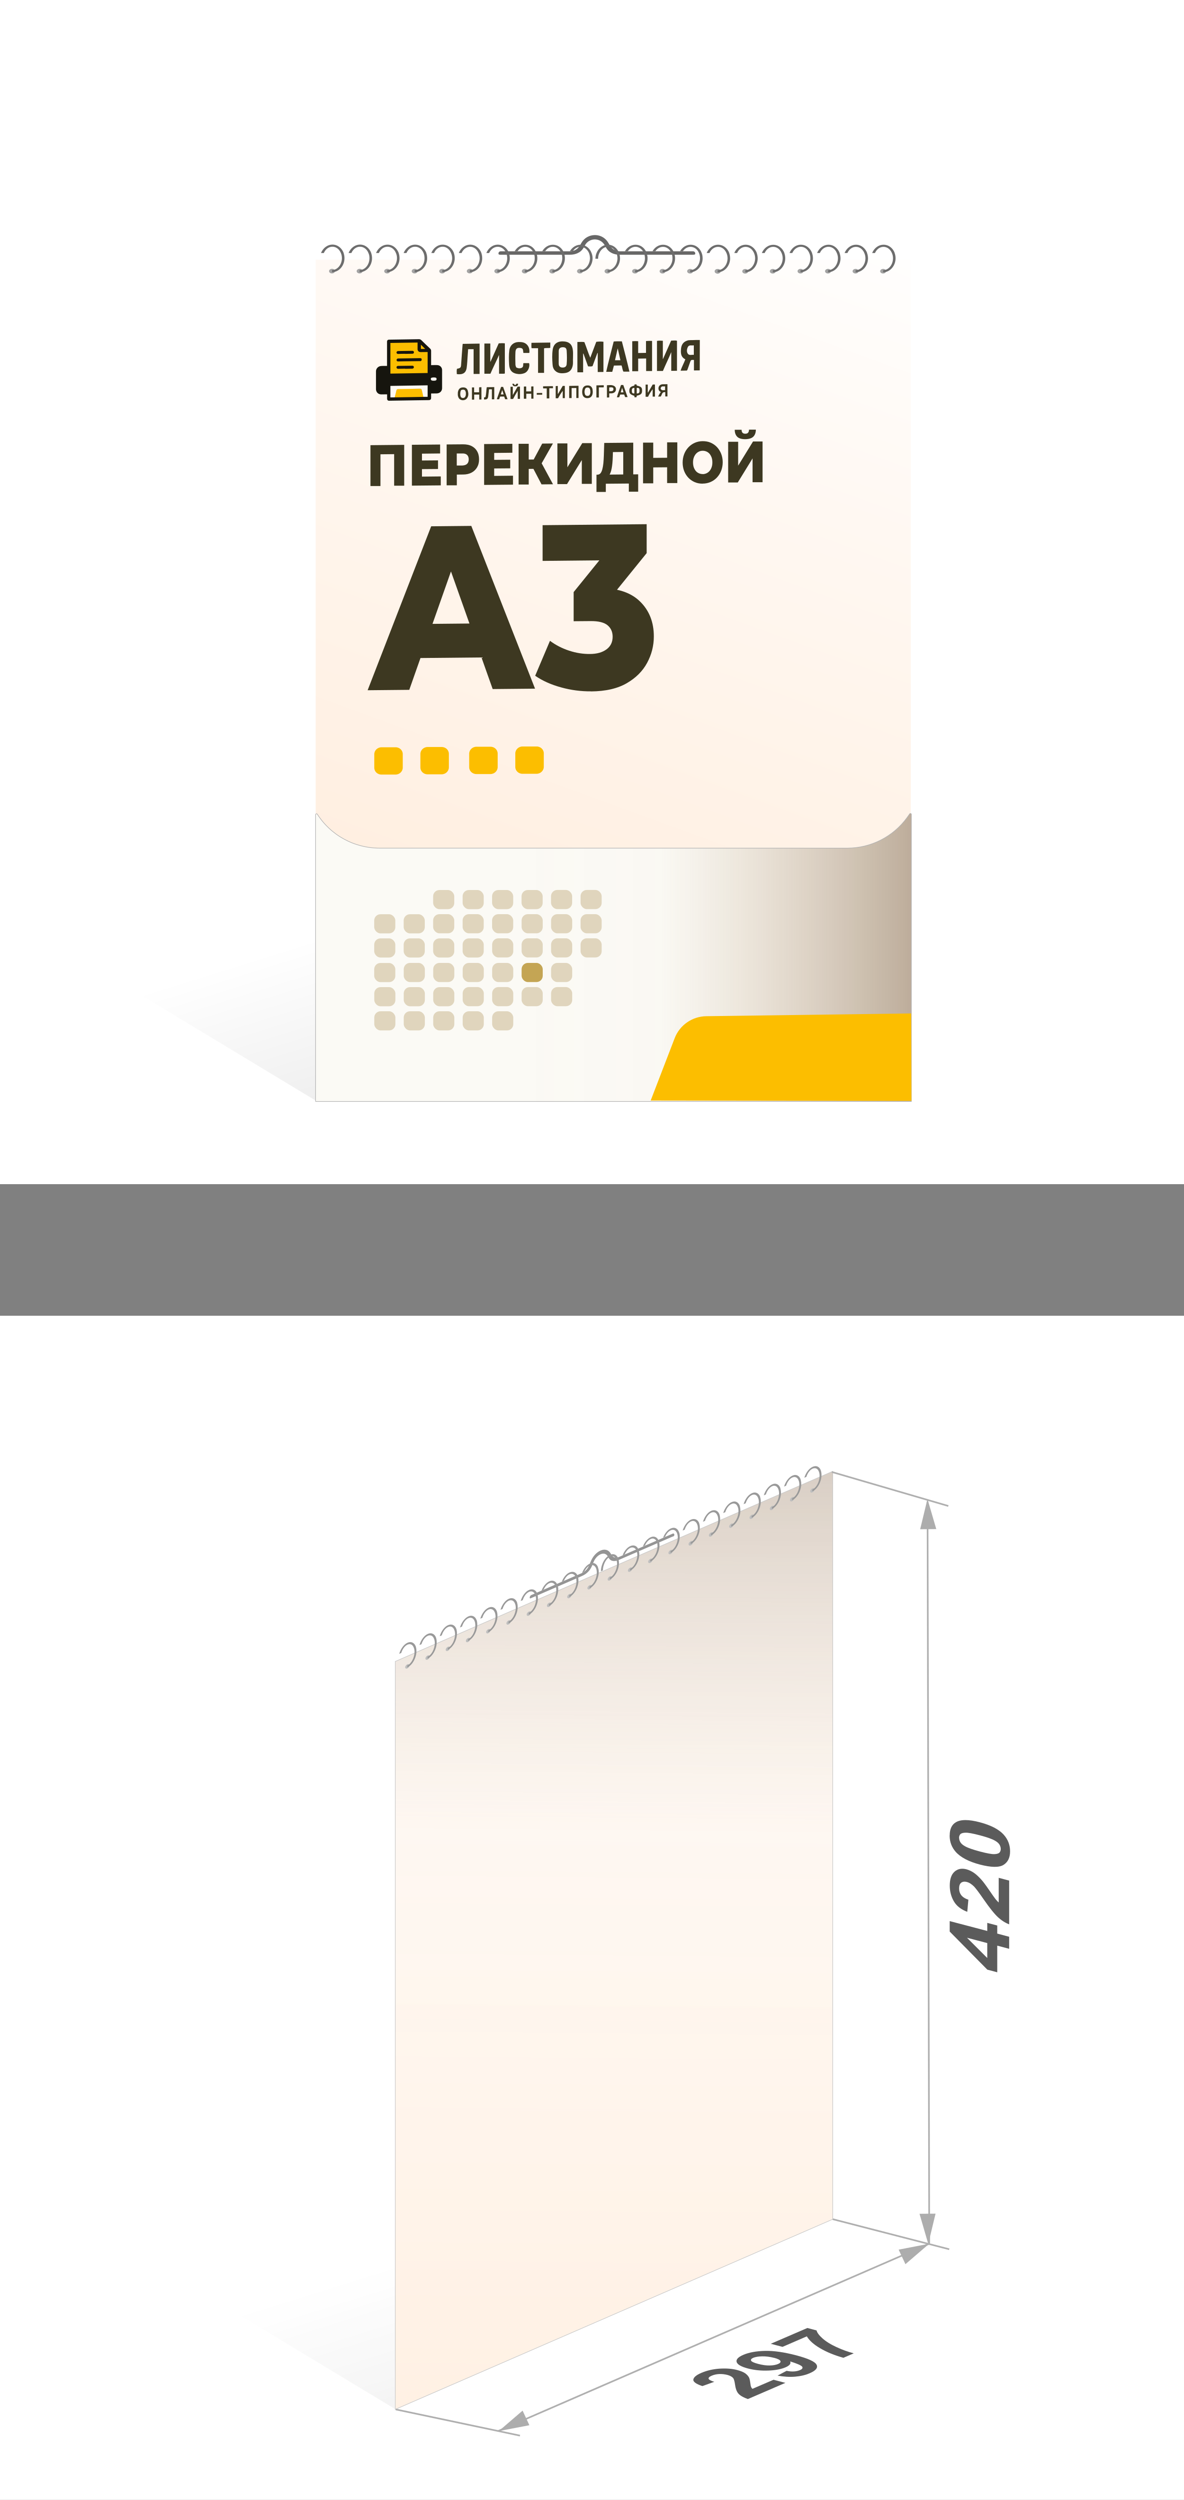 <?xml version="1.0" encoding="UTF-8"?>
<svg id="_Слой_2" data-name="Слой 2" xmlns="http://www.w3.org/2000/svg" xmlns:xlink="http://www.w3.org/1999/xlink" viewBox="0 0 180 380">
  <rect x="0" y="0" width="180" height="380" fill="#808080" stroke="none"/>
  <defs>
    <style>
      .cls-1 {
        fill: #fdf9f3;
      }

      .cls-1, .cls-2, .cls-3, .cls-4, .cls-5, .cls-6, .cls-7, .cls-8, .cls-9, .cls-10, .cls-11, .cls-12, .cls-13, .cls-14, .cls-15, .cls-16, .cls-17, .cls-18 {
        stroke-width: 0px;
      }

      .cls-2 {
        fill: url(#_Безымянный_градиент_38-2);
      }

      .cls-19 {
        opacity: .7;
      }

      .cls-3 {
        fill: #e0d5bd;
      }

      .cls-20 {
        fill: url(#_Безымянный_градиент_24-2);
      }

      .cls-20, .cls-21 {
        stroke: #b2b2b2;
        stroke-width: .09px;
      }

      .cls-20, .cls-21, .cls-22 {
        stroke-miterlimit: 10;
      }

      .cls-21 {
        fill: url(#_Безымянный_градиент_24);
      }

      .cls-4 {
        fill: #5b5b5b;
      }

      .cls-5 {
        fill: #fcbe00;
      }

      .cls-6 {
        fill: url(#_Безымянный_градиент_38);
      }

      .cls-7, .cls-22 {
        fill: none;
      }

      .cls-8 {
        fill: url(#_Безымянный_градиент_13);
      }

      .cls-9 {
        fill: #c4a554;
      }

      .cls-10 {
        fill: #16150e;
      }

      .cls-11 {
        fill: #a3a3a3;
      }

      .cls-22 {
        stroke: #afafaf;
        stroke-width: .25px;
      }

      .cls-12 {
        fill: #fbfaf5;
      }

      .cls-13 {
        fill: #676767;
      }

      .cls-14 {
        fill: #3d3821;
      }

      .cls-15 {
        fill: url(#_Безымянный_градиент_13-2);
      }

      .cls-16 {
        fill: #fff;
      }

      .cls-17 {
        fill: #adadad;
      }

      .cls-18 {
        fill: #6d6d6d;
      }
    </style>
    <linearGradient id="_Безымянный_градиент_38" data-name="Безымянный градиент 38" x1="70.67" y1="340.8" x2="95.71" y2="420.9" gradientUnits="userSpaceOnUse">
      <stop offset="0" stop-color="#000" stop-opacity="0"/>
      <stop offset="1" stop-color="#000" stop-opacity=".25"/>
    </linearGradient>
    <linearGradient id="_Безымянный_градиент_13" data-name="Безымянный градиент 13" x1="120.46" y1="455.42" x2="167.49" y2="326.6" gradientTransform="translate(-24.15 -50.1) rotate(-23.49) scale(.9 .92) skewX(-23.85)" gradientUnits="userSpaceOnUse">
      <stop offset="0" stop-color="#ffebd9"/>
      <stop offset=".69" stop-color="#fff8f2"/>
      <stop offset="1" stop-color="#fff"/>
    </linearGradient>
    <linearGradient id="_Безымянный_градиент_24" data-name="Безымянный градиент 24" x1="120.46" y1="455.42" x2="167.49" y2="326.6" gradientTransform="translate(-24.15 -50.1) rotate(-23.49) scale(.9 .92) skewX(-23.85)" gradientUnits="userSpaceOnUse">
      <stop offset=".33" stop-color="#c69c6d" stop-opacity="0"/>
      <stop offset=".58" stop-color="rgba(169, 128, 84, .11)" stop-opacity=".11"/>
      <stop offset="1" stop-color="#603813" stop-opacity=".4"/>
    </linearGradient>
    <linearGradient id="_Безымянный_градиент_38-2" data-name="Безымянный градиент 38" x1="59.89" y1="138.72" x2="88.05" y2="228.82" xlink:href="#_Безымянный_градиент_38"/>
    <linearGradient id="_Безымянный_градиент_13-2" data-name="Безымянный градиент 13" x1="68.87" y1="170.12" x2="121.77" y2="25.23" gradientTransform="matrix(1,0,0,1,0,0)" xlink:href="#_Безымянный_градиент_13"/>
    <linearGradient id="_Безымянный_градиент_24-2" data-name="Безымянный градиент 24" x1="47.97" y1="145.55" x2="138.55" y2="145.55" gradientTransform="matrix(1,0,0,1,0,0)" xlink:href="#_Безымянный_градиент_24"/>
  </defs>
  <g id="_Слой_1-2" data-name="Слой 1">
    <g>
      <rect class="cls-16" width="180" height="180"/>
      <rect class="cls-16" y="200" width="180" height="180"/>
      <g class="cls-19">
        <polygon class="cls-6" points="21.01 267.03 21.01 342.6 60.17 366.25 120.47 339.42 21.01 267.03"/>
        <g>
          <polygon class="cls-8" points="126.6 337.34 60.09 366.24 60.09 252.55 126.6 223.65 126.6 337.34"/>
          <polygon class="cls-21" points="126.6 337.34 60.09 366.24 60.09 252.55 126.6 223.65 126.6 337.34"/>
          <g>
            <path class="cls-13" d="M102.27,233.56l-8.2,3.56c-.63.27-1.21.24-1.52-.29l-.16-.27c-.22-.39-.63-.5-1.09-.3h0c-.46.2-.86.66-1.09,1.24l-.18.45c-.31.79-.89,1.32-1.51,1.59l-7.75,3.37c-.13.06-.24.1-.24-.06s.11-.34.24-.39l7.75-3.37c.45-.2.87-.67,1.09-1.24l.18-.45c.32-.8.87-1.43,1.52-1.71.63-.27,1.2-.11,1.51.42l.16.27c.22.38.64.5,1.1.3l8.2-3.56c.13-.06.24.03.24.19s-.11.21-.24.27Z"/>
            <path class="cls-11" d="M62.25,253.16c0-.17-.14-.25-.32-.17s-.33.28-.33.45.14.25.32.17.33-.28.33-.45Z"/>
            <path class="cls-11" d="M65.33,251.82c0-.17-.14-.25-.32-.17s-.33.28-.33.45.14.25.32.17.33-.28.33-.45Z"/>
            <path class="cls-11" d="M68.41,250.49c0-.17-.14-.25-.32-.17s-.33.28-.33.45.14.25.32.17.33-.28.33-.45Z"/>
            <path class="cls-11" d="M71.48,249.15c0-.17-.14-.25-.32-.17s-.33.28-.33.45.14.25.32.17.33-.28.33-.45Z"/>
            <path class="cls-11" d="M74.56,247.81c0-.17-.14-.25-.32-.17s-.33.28-.33.45.14.25.32.17.33-.28.33-.45Z"/>
            <path class="cls-11" d="M77.64,246.48c0-.17-.14-.25-.32-.17s-.33.28-.33.45.14.25.32.17.33-.28.33-.45Z"/>
            <path class="cls-11" d="M80.72,245.14c0-.17-.14-.25-.32-.17s-.33.28-.33.45.14.25.32.17.33-.28.33-.45Z"/>
            <path class="cls-11" d="M83.8,243.8c0-.17-.14-.25-.32-.17s-.33.28-.33.45.14.25.32.17.33-.28.33-.45Z"/>
            <path class="cls-11" d="M86.88,242.47c0-.17-.14-.25-.32-.17s-.33.28-.33.45.14.25.32.17.33-.28.33-.45Z"/>
            <path class="cls-11" d="M89.95,241.13c0-.17-.14-.25-.32-.17s-.33.28-.33.45.14.25.32.17.33-.28.33-.45Z"/>
            <path class="cls-11" d="M93.03,239.79c0-.17-.14-.25-.32-.17s-.33.28-.33.45.14.25.32.17.33-.28.33-.45Z"/>
            <path class="cls-11" d="M96.11,238.46c0-.17-.14-.25-.32-.17s-.33.28-.33.45.14.25.32.17.33-.28.33-.45Z"/>
            <path class="cls-11" d="M99.19,237.12c0-.17-.14-.25-.32-.17s-.33.28-.33.45.14.25.32.17.33-.28.33-.45Z"/>
            <path class="cls-11" d="M102.27,235.78c0-.17-.14-.25-.32-.17s-.33.28-.33.45.14.25.32.17.33-.28.33-.45Z"/>
            <path class="cls-11" d="M105.34,234.45c0-.17-.14-.25-.32-.17s-.33.28-.33.45.14.25.32.17.33-.28.33-.45Z"/>
            <path class="cls-11" d="M105.34,234.45c0-.17-.14-.25-.32-.17s-.33.28-.33.45.14.25.32.17.33-.28.33-.45Z"/>
            <path class="cls-11" d="M108.42,233.11c0-.17-.14-.25-.32-.17s-.33.28-.33.45.14.25.32.17.33-.28.33-.45Z"/>
            <path class="cls-11" d="M111.5,231.77c0-.17-.14-.25-.32-.17s-.33.28-.33.45.14.25.32.17.33-.28.33-.45Z"/>
            <path class="cls-11" d="M114.6,230.42c0-.17-.14-.25-.32-.17s-.33.28-.33.45.14.25.32.17.33-.28.33-.45Z"/>
            <path class="cls-11" d="M117.68,229.08c0-.17-.14-.25-.32-.17s-.33.28-.33.45.14.25.32.17.33-.28.33-.45Z"/>
            <path class="cls-11" d="M120.75,227.75c0-.17-.14-.25-.32-.17s-.33.28-.33.45.14.25.32.17.33-.28.33-.45Z"/>
            <path class="cls-11" d="M123.83,226.41c0-.17-.14-.25-.32-.17s-.33.28-.33.45.14.25.32.17.33-.28.33-.45Z"/>
            <path class="cls-18" d="M63.22,250.3c-.2-.58-.69-.84-1.25-.6s-1.06.93-1.28,1.7l.31-.14c.18-.59.55-1.09.96-1.27s.77,0,.94.45c.08.18.12.41.12.67-.01.88-.51,1.8-1.1,2.06v.29c.75-.33,1.38-1.43,1.39-2.47v-.04c0-.25-.04-.46-.09-.65ZM66.3,248.96c-.2-.58-.69-.84-1.25-.6s-1.06.93-1.28,1.7l.31-.14c.18-.59.55-1.09.96-1.27s.78,0,.94.45c.08.17.12.39.12.64v.04c-.01.88-.5,1.8-1.1,2.06v.29c.75-.33,1.38-1.43,1.39-2.47,0-.26-.03-.49-.09-.68ZM69.38,247.62c-.2-.57-.68-.83-1.25-.59s-1.06.93-1.28,1.69l.31-.14c.18-.59.55-1.09.96-1.27s.78,0,.94.45c.08.17.12.39.12.64v.04c-.01.88-.5,1.81-1.1,2.07v.27c.75-.33,1.38-1.43,1.39-2.47,0-.26-.03-.49-.09-.68ZM72.46,246.28c-.2-.57-.69-.83-1.25-.58s-1.06.93-1.28,1.69l.31-.14c.18-.59.55-1.1.97-1.28s.77,0,.94.45c.07.17.11.39.11.64v.04c0,.89-.5,1.81-1.1,2.07v.27c.75-.33,1.39-1.43,1.4-2.46,0-.27-.03-.5-.09-.69ZM75.54,244.95c-.2-.57-.69-.83-1.25-.58s-1.05.91-1.27,1.68l.31-.13c.17-.59.55-1.09.96-1.27s.77.02.93.45c.08.18.12.4.12.66v.02c-.01.88-.51,1.8-1.11,2.06v.27c.76-.33,1.39-1.43,1.4-2.46,0-.27-.03-.5-.09-.69ZM78.62,243.61c-.2-.57-.69-.83-1.25-.59s-1.06.92-1.28,1.68l.31-.13c.18-.58.55-1.08.96-1.26s.77.01.93.44c.08.18.12.4.12.66v.02c-.01.88-.51,1.8-1.1,2.06v.29c.75-.33,1.38-1.44,1.39-2.47,0-.27-.03-.5-.09-.69ZM81.69,242.27c-.2-.57-.69-.83-1.25-.59s-1.06.92-1.28,1.68l.31-.13c.18-.58.55-1.08.96-1.26s.77,0,.94.44c.07.18.12.4.12.65v.04c-.01.88-.5,1.8-1.1,2.06v.29c.75-.33,1.38-1.44,1.39-2.47,0-.27-.03-.5-.09-.69ZM84.84,241.26c-.01-.12-.04-.22-.09-.31-.02-.07-.05-.13-.08-.19-.23-.44-.66-.61-1.15-.39s-.94.76-1.19,1.41l.32-.14c.2-.46.52-.84.87-.99s.66-.04.85.25c.04.05.07.12.09.19.04.09.07.2.09.31.01.11.02.22.02.33v.04c0,.74-.36,1.53-.84,1.9-.09.06-.17.12-.26.16v.29c.1-.05.2-.11.31-.19.61-.45,1.07-1.39,1.09-2.28,0-.13,0-.25-.02-.37ZM87.92,239.92c-.01-.12-.04-.22-.08-.32-.02-.07-.05-.13-.08-.19-.23-.44-.66-.6-1.16-.39s-.94.76-1.19,1.41l.32-.14c.2-.46.51-.84.86-.99s.66-.04.85.25c.04.05.07.12.09.19.04.09.07.2.09.31.01.11.02.22.02.33v.04c-.01.75-.36,1.53-.84,1.9-.08.07-.17.13-.26.17v.27c.1-.04.21-.11.31-.19.61-.45,1.07-1.39,1.09-2.28,0-.13,0-.26-.02-.37ZM90.92,238.26c-.13-.4-.41-.64-.75-.67-.15-.01-.31.01-.49.09-.5.22-.94.77-1.19,1.41h.03c.11-.06.22-.13.32-.2.17-.36.42-.68.69-.85h0c.05-.03.09-.06.15-.08.12-.05.25-.07.36-.06.26.02.46.21.58.5.07.18.11.4.11.66v.03c-.01.75-.37,1.53-.84,1.9-.08.07-.17.13-.26.17v.28c.09-.04.2-.11.31-.19.61-.45,1.07-1.39,1.09-2.28,0-.26-.04-.49-.11-.68ZM94,236.92c-.2-.57-.68-.83-1.25-.58s-1.05.91-1.27,1.67c-.08.26-.12.53-.12.79v.04l.3-.13s0-.02,0-.04c0-.27.05-.53.14-.79.18-.58.55-1.08.96-1.26s.77.01.93.44c.08.18.12.4.12.66v.02c-.01.89-.51,1.81-1.1,2.07v.28c.75-.33,1.38-1.43,1.39-2.47,0-.27-.04-.5-.1-.69ZM97.15,235.91c-.01-.12-.04-.22-.07-.32-.02-.07-.05-.14-.08-.19-.23-.44-.66-.6-1.16-.39s-.94.76-1.19,1.41l.32-.14c.2-.46.51-.83.86-.99h0c.34-.14.66-.04.85.25.04.05.07.12.09.19.04.09.07.2.09.31.02.11.03.23.03.37-.01.75-.36,1.53-.84,1.9-.09.07-.17.13-.26.17v.27c.1-.04.21-.11.31-.19.61-.45,1.07-1.38,1.09-2.28,0-.13,0-.26-.03-.37ZM100.23,234.57c-.01-.12-.04-.22-.08-.32-.02-.07-.05-.13-.08-.19-.23-.43-.66-.61-1.15-.39s-.94.77-1.18,1.4l.31-.14c.2-.46.52-.83.87-.99s.65-.04.84.24c.04.05.07.12.09.19.04.09.07.2.09.31.01.11.02.22.02.33v.04c0,.74-.36,1.52-.84,1.89-.09.07-.17.13-.26.17v.28c.1-.05.2-.11.31-.19.61-.45,1.07-1.38,1.09-2.27,0-.13,0-.26-.03-.38ZM103.23,232.91c-.2-.58-.67-.83-1.24-.58-.5.22-.93.76-1.18,1.4l.31-.14c.2-.46.52-.83.86-.98.42-.18.77,0,.94.43.07.17.12.39.12.65v.04c-.01.75-.36,1.52-.84,1.89-.08.07-.17.13-.26.17v.28c.1-.04.21-.11.31-.19.61-.45,1.07-1.39,1.09-2.28,0-.27-.03-.5-.1-.7ZM106.31,231.57c-.2-.57-.69-.82-1.25-.58s-1.05.91-1.28,1.67l.31-.14c.18-.58.55-1.08.96-1.26s.76,0,.93.43c.08.18.12.4.12.67v.02c-.01.88-.51,1.8-1.11,2.06v.28c.76-.33,1.39-1.44,1.4-2.47,0-.27-.04-.5-.1-.7ZM106.31,231.57c-.2-.57-.69-.82-1.25-.58s-1.05.91-1.28,1.67l.31-.14c.18-.58.55-1.08.96-1.26s.76,0,.93.43c.08.18.12.4.12.67v.02c-.01.88-.51,1.8-1.11,2.06v.28c.76-.33,1.39-1.44,1.4-2.47,0-.27-.04-.5-.1-.7ZM109.39,230.23c-.2-.57-.69-.82-1.25-.58s-1.05.91-1.27,1.67l.31-.14c.18-.58.54-1.07.96-1.25s.76,0,.93.43c.08.18.12.4.12.67v.02c-.01.88-.51,1.8-1.1,2.06v.29c.75-.33,1.38-1.43,1.39-2.47,0-.27-.04-.5-.1-.7ZM112.47,228.9c-.2-.56-.68-.82-1.24-.57h0c-.56.24-1.06.91-1.28,1.67l.31-.14c.18-.58.54-1.07.96-1.25s.77,0,.93.43c.08.18.12.4.12.65v.04c-.01.88-.5,1.8-1.1,2.06v.29c.75-.33,1.38-1.43,1.39-2.47,0-.27-.04-.5-.1-.7ZM115.57,227.55c-.2-.57-.68-.83-1.25-.58s-1.05.91-1.27,1.67l.31-.13c.18-.58.55-1.08.96-1.26s.77.01.93.44c.08.18.12.4.12.66v.02c-.01.89-.51,1.81-1.1,2.07v.28c.75-.33,1.38-1.43,1.39-2.47,0-.27-.04-.5-.1-.69ZM118.64,226.21c-.2-.57-.68-.83-1.24-.58s-1.06.92-1.28,1.67l.31-.13c.18-.58.55-1.08.96-1.26s.77,0,.93.44c.08.18.12.4.12.65v.04c-.01.88-.5,1.8-1.1,2.06v.28c.75-.33,1.38-1.43,1.39-2.46,0-.27-.04-.5-.1-.7ZM121.72,224.88c-.2-.57-.68-.83-1.24-.58s-1.06.92-1.28,1.67l.31-.14c.18-.58.54-1.07.96-1.25s.77,0,.93.43c.08.18.12.4.12.65v.04c-.01.88-.5,1.8-1.1,2.06v.29c.75-.33,1.38-1.44,1.39-2.47,0-.27-.04-.5-.1-.7ZM124.8,223.54c-.2-.58-.67-.83-1.24-.58s-1.06.92-1.28,1.67l.31-.14c.18-.58.55-1.08.96-1.25s.77,0,.93.43c.08.18.12.4.12.65v.04c-.01.88-.5,1.8-1.1,2.06v.28c.75-.33,1.38-1.44,1.39-2.47,0-.27-.03-.5-.1-.7Z"/>
          </g>
        </g>
      </g>
      <g>
        <polyline class="cls-22" points="75.71 369.54 141.27 341.06 141.01 228.23"/>
        <polygon class="cls-17" points="75.83 369.54 80.48 368.65 79.45 366.43 75.83 369.54"/>
        <polygon class="cls-17" points="141.27 341.06 136.62 341.96 137.65 344.17 141.27 341.06"/>
        <polygon class="cls-17" points="141.12 341.09 142.23 336.49 139.79 336.51 141.12 341.09"/>
        <polygon class="cls-17" points="141 227.85 139.89 232.45 142.34 232.43 141 227.85"/>
        <line class="cls-22" x1="60.17" y1="366.25" x2="79.05" y2="370.23"/>
        <line class="cls-22" x1="126.6" y1="337.33" x2="144.31" y2="341.9"/>
        <line class="cls-22" x1="126.46" y1="223.75" x2="144.17" y2="228.92"/>
        <g>
          <path class="cls-4" d="M153.42,296.23l-1.81-.48v4.05l-1.51-.4-5.72-5.79v-1.59l5.71,1.5v-1.23l1.52.4v1.23l1.81.48v1.84ZM150.09,295.36l-3.08-.81,3.08,3.08v-2.27Z"/>
          <path class="cls-4" d="M151.82,285.44l1.6.42v6.65c-.61-.23-1.18-.6-1.72-1.1-.54-.5-1.26-1.4-2.16-2.7-.72-1.05-1.22-1.7-1.47-1.96-.36-.35-.71-.58-1.06-.67-.38-.1-.68-.06-.89.11-.21.17-.31.46-.31.86s.11.74.33,1.03c.22.29.58.52,1.08.69l-.17,1.84c-.95-.36-1.63-.89-2.04-1.6-.41-.7-.62-1.5-.62-2.39,0-.98.24-1.68.72-2.11.48-.43,1.08-.55,1.79-.37.41.11.79.29,1.16.54.37.26.75.61,1.15,1.06.27.3.65.81,1.15,1.54.5.73.83,1.2.99,1.4.16.2.32.37.48.51v-3.77Z"/>
          <path class="cls-4" d="M144.38,279c0-.96.31-1.63.93-2,.74-.45,1.96-.45,3.66,0,1.7.45,2.93,1.09,3.67,1.94.61.7.92,1.52.92,2.48s-.34,1.65-1.01,2.06-1.87.39-3.6-.06c-1.69-.45-2.91-1.09-3.66-1.93-.61-.7-.92-1.52-.92-2.48ZM145.81,279.37c0,.23.07.45.2.67.13.22.37.42.71.61.45.25,1.2.51,2.25.79,1.06.28,1.78.41,2.18.4.39-.01.66-.09.79-.23.13-.14.2-.33.2-.56s-.07-.45-.2-.67c-.13-.21-.37-.42-.72-.61-.44-.25-1.19-.51-2.25-.79-1.06-.28-1.78-.41-2.18-.4-.39.01-.66.09-.79.23-.13.14-.2.33-.2.56Z"/>
        </g>
        <g>
          <path class="cls-4" d="M117.61,361.74l1.79.47-5.7,2.46c-.61-.21-1.07-.46-1.37-.75-.3-.29-.49-.77-.58-1.43-.08-.53-.17-.87-.3-1.02-.17-.2-.45-.35-.84-.46-.43-.11-.86-.16-1.28-.14-.42.02-.81.11-1.15.26-.34.15-.49.29-.45.45.04.15.33.31.86.47l-1.81.65c-.96-.32-1.42-.65-1.37-1,.05-.34.45-.68,1.22-1.01.84-.36,1.76-.57,2.77-.64,1.01-.06,1.92,0,2.71.22.45.12.81.26,1.09.43.27.17.48.38.63.62.1.16.17.43.22.8.04.37.09.61.14.71.04.11.11.2.2.29l3.23-1.39Z"/>
          <path class="cls-4" d="M118.21,361.11l1.37-.73c.42.08.8.12,1.14.09.34-.02.65-.09.92-.21.33-.14.44-.32.31-.51s-.74-.46-1.82-.8c.15.33-.08.62-.69.89-.67.29-1.55.46-2.64.5s-2.13-.06-3.11-.32c-1.02-.27-1.58-.6-1.7-.98-.11-.39.23-.75,1.02-1.09.86-.37,1.96-.57,3.3-.6s2.91.2,4.72.67c1.84.49,2.87.96,3.11,1.43.24.46-.1.89-1.03,1.29-.66.29-1.41.46-2.24.53-.83.07-1.71.01-2.66-.16ZM117.68,358.41c-.62-.16-1.22-.24-1.81-.23-.58.01-1.03.09-1.35.22-.3.13-.41.27-.33.44.08.16.44.32,1.08.49.65.17,1.23.25,1.75.24s.94-.09,1.27-.23c.31-.13.43-.29.35-.46-.08-.17-.4-.33-.97-.48Z"/>
          <path class="cls-4" d="M118.97,356.74l-1.79-.47,5.56-2.4,1.4.37c.08.34.38.74.9,1.21.53.47,1.23.91,2.1,1.31.88.41,1.76.73,2.65.96l-1.57.68c-1.36-.38-2.53-.86-3.52-1.44-.99-.58-1.67-1.19-2.04-1.82l-3.7,1.6Z"/>
        </g>
      </g>
      <polygon class="cls-2" points="4.03 55.74 4.03 140.75 48.07 167.34 115.9 137.17 4.03 55.74"/>
      <rect class="cls-15" x="47.99" y="39.47" width="90.48" height="127.88"/>
      <g>
        <path class="cls-12" d="M138.55,167.43H48s-.02,0-.02-.02v-43.57c0-.14.18-.19.26-.08h0c2.06,3.22,5.62,5.16,9.45,5.16h71.11c3.61,0,7-1.74,9.11-4.66l.39-.55c.08-.11.25-.05.25.08v43.63Z"/>
        <path class="cls-20" d="M138.55,167.43H48s-.02,0-.02-.02v-43.57c0-.14.18-.19.26-.08h0c2.06,3.22,5.62,5.16,9.45,5.16h71.11c3.61,0,7-1.74,9.11-4.66l.39-.55c.08-.11.25-.05.25.08v43.63Z"/>
        <g>
          <rect class="cls-3" x="65.85" y="135.29" width="3.21" height="2.91" rx=".95" ry=".95"/>
          <rect class="cls-3" x="56.89" y="138.97" width="3.21" height="2.91" rx=".95" ry=".95"/>
          <rect class="cls-3" x="61.37" y="138.97" width="3.21" height="2.91" rx=".95" ry=".95"/>
          <rect class="cls-3" x="56.89" y="142.64" width="3.21" height="2.91" rx=".95" ry=".95"/>
          <rect class="cls-3" x="61.37" y="142.64" width="3.21" height="2.91" rx=".95" ry=".95"/>
          <rect class="cls-3" x="70.33" y="135.29" width="3.21" height="2.91" rx=".95" ry=".95"/>
          <rect class="cls-3" x="65.85" y="138.96" width="3.21" height="2.91" rx=".95" ry=".95"/>
          <rect class="cls-3" x="70.33" y="138.96" width="3.21" height="2.91" rx=".95" ry=".95"/>
          <rect class="cls-3" x="65.85" y="142.64" width="3.21" height="2.91" rx=".95" ry=".95"/>
          <rect class="cls-3" x="70.33" y="142.64" width="3.21" height="2.91" rx=".95" ry=".95"/>
          <rect class="cls-3" x="74.81" y="135.29" width="3.21" height="2.91" rx=".95" ry=".95"/>
          <rect class="cls-3" x="79.29" y="135.29" width="3.21" height="2.91" rx=".95" ry=".95"/>
          <rect class="cls-3" x="74.81" y="138.96" width="3.21" height="2.91" rx=".95" ry=".95"/>
          <rect class="cls-3" x="79.3" y="138.96" width="3.21" height="2.91" rx=".95" ry=".95"/>
          <rect class="cls-3" x="74.82" y="142.63" width="3.21" height="2.91" rx=".95" ry=".95"/>
          <rect class="cls-3" x="79.3" y="142.63" width="3.21" height="2.91" rx=".95" ry=".95"/>
          <rect class="cls-3" x="83.77" y="135.28" width="3.21" height="2.91" rx=".95" ry=".95"/>
          <rect class="cls-3" x="88.26" y="135.28" width="3.21" height="2.91" rx=".95" ry=".95"/>
          <rect class="cls-3" x="83.78" y="138.96" width="3.21" height="2.91" rx=".95" ry=".95"/>
          <rect class="cls-3" x="88.26" y="138.96" width="3.21" height="2.91" rx=".95" ry=".95"/>
          <rect class="cls-3" x="83.78" y="142.63" width="3.21" height="2.91" rx=".95" ry=".95"/>
          <rect class="cls-3" x="88.26" y="142.63" width="3.21" height="2.91" rx=".95" ry=".95"/>
          <rect class="cls-3" x="56.89" y="146.38" width="3.21" height="2.91" rx=".95" ry=".95"/>
          <rect class="cls-3" x="56.9" y="150.05" width="3.21" height="2.91" rx=".95" ry=".95"/>
          <rect class="cls-3" x="56.9" y="153.72" width="3.21" height="2.91" rx=".95" ry=".95"/>
          <rect class="cls-3" x="61.38" y="146.37" width="3.21" height="2.91" rx=".95" ry=".95"/>
          <rect class="cls-3" x="61.38" y="150.05" width="3.21" height="2.91" rx=".95" ry=".95"/>
          <rect class="cls-3" x="61.38" y="153.72" width="3.21" height="2.91" rx=".95" ry=".95"/>
          <rect class="cls-3" x="65.86" y="146.37" width="3.21" height="2.91" rx=".95" ry=".95"/>
          <rect class="cls-3" x="70.34" y="146.37" width="3.21" height="2.91" rx=".95" ry=".95"/>
          <rect class="cls-3" x="65.86" y="150.05" width="3.21" height="2.91" rx=".95" ry=".95"/>
          <rect class="cls-3" x="70.34" y="150.04" width="3.21" height="2.91" rx=".95" ry=".95"/>
          <rect class="cls-3" x="65.86" y="153.72" width="3.21" height="2.91" rx=".95" ry=".95"/>
          <rect class="cls-3" x="70.34" y="153.72" width="3.21" height="2.91" rx=".95" ry=".95"/>
          <rect class="cls-3" x="74.82" y="146.37" width="3.21" height="2.91" rx=".95" ry=".95"/>
          <rect class="cls-3" x="74.82" y="150.04" width="3.21" height="2.91" rx=".95" ry=".95"/>
          <rect class="cls-9" x="79.3" y="146.37" width="3.21" height="2.91" rx=".95" ry=".95"/>
          <rect class="cls-3" x="79.3" y="150.04" width="3.21" height="2.91" rx=".95" ry=".95"/>
          <rect class="cls-3" x="74.82" y="153.72" width="3.21" height="2.91" rx=".95" ry=".95"/>
          <rect class="cls-3" x="83.78" y="146.37" width="3.21" height="2.91" rx=".95" ry=".95"/>
          <rect class="cls-3" x="83.78" y="150.04" width="3.21" height="2.91" rx=".95" ry=".95"/>
        </g>
      </g>
      <rect class="cls-7" x="47.99" y="39.47" width="90.48" height="127.88"/>
      <g>
        <path class="cls-14" d="M56.32,73.88v-6.21l5.13-.05v6.21h-1.53s0-5.19,0-5.19l.34.39-2.76.03.34-.39v5.21h-1.52Z"/>
        <path class="cls-14" d="M64.15,72.45l2.86-.03v1.36l-4.39.04v-6.21l4.29-.04v1.36l-2.76.03v3.49ZM64.05,70l2.54-.02v1.31l-2.54.02v-1.31Z"/>
        <path class="cls-14" d="M67.9,73.77v-6.21l2.5-.02c.5,0,.93.08,1.29.26.36.18.64.44.84.79.2.34.3.75.3,1.23s-.1.87-.3,1.22c-.2.34-.48.61-.84.8-.36.19-.79.29-1.29.29l-1.64.02.69-.77v2.39h-1.55ZM69.44,71.56l-.69-.8h1.55c.32-.02.56-.1.72-.26s.24-.38.24-.67-.08-.51-.24-.67-.4-.24-.72-.23h-1.55s.69-.8.69-.8v3.43Z"/>
        <path class="cls-14" d="M75.13,72.34l2.86-.03v1.36l-4.39.04v-6.21l4.29-.04v1.36l-2.76.03v3.49ZM75.03,69.9l2.54-.02v1.31l-2.54.02v-1.31Z"/>
        <path class="cls-14" d="M78.84,73.67v-6.21h1.54s0,6.19,0,6.19h-1.54ZM79.94,71.28v-1.42l1.99-.02v1.42l-1.99.02ZM82.18,70.72l-1.43-.16,1.68-3.13,1.63-.02-1.88,3.31ZM82.33,73.63l-1.54-2.94,1.24-.85,2.04,3.77-1.74.02Z"/>
        <path class="cls-14" d="M84.74,73.61v-6.21h1.52s0,3.63,0,3.63l2.26-3.67h1.45s0,6.19,0,6.19h-1.52s0-3.62,0-3.62l-2.25,3.66h-1.46Z"/>
        <path class="cls-14" d="M90.68,74.8v-2.64l6.34-.06v2.64h-1.42s0-1.24,0-1.24l-3.5.03v1.25h-1.42ZM94.75,72.75v-4.05l-1.57.02-.02.67c-.01.36-.03.7-.06,1.01-.03.31-.07.6-.12.86-.05.26-.12.48-.2.67-.08.19-.18.33-.29.43l-1.65-.21c.18,0,.33-.07.45-.21.12-.15.21-.35.28-.61.07-.26.12-.57.16-.92.03-.35.06-.74.07-1.16l.06-1.92,4.41-.04v5.44h-1.52Z"/>
        <path class="cls-14" d="M99.31,73.47h-1.55s0-6.19,0-6.19h1.55s0,6.19,0,6.19ZM101.53,71.03l-2.33.02v-1.45l2.33-.02v1.45ZM101.42,67.24h1.55s0,6.19,0,6.19h-1.55s0-6.19,0-6.19Z"/>
        <path class="cls-14" d="M106.83,73.52c-.44,0-.84-.07-1.21-.23-.37-.16-.69-.38-.97-.67-.27-.29-.49-.63-.64-1.02s-.23-.82-.23-1.28.08-.9.23-1.29c.15-.39.36-.73.64-1.03s.6-.52.97-.69c.37-.16.77-.25,1.21-.25.44,0,.85.07,1.21.23s.69.38.96.67c.27.29.48.63.64,1.02.15.39.23.82.23,1.28s-.08.9-.23,1.29c-.15.39-.37.74-.64,1.03-.27.29-.59.52-.96.68s-.77.25-1.21.25ZM106.83,72.07c.21,0,.4-.05.58-.13s.34-.21.47-.36c.13-.16.24-.35.31-.57.08-.22.11-.46.11-.73s-.04-.52-.11-.73c-.08-.21-.18-.4-.31-.56-.13-.15-.29-.27-.47-.35-.18-.08-.37-.12-.58-.12-.21,0-.4.04-.58.13-.18.08-.34.21-.47.36-.13.16-.24.35-.31.56-.08.22-.11.46-.11.73s.04.51.11.73c.08.22.18.4.31.56s.29.27.47.35c.18.08.37.12.58.12Z"/>
        <path class="cls-14" d="M110.7,73.36v-6.21h1.52s0,3.63,0,3.63l2.26-3.67h1.45s0,6.19,0,6.19h-1.52s0-3.62,0-3.62l-2.25,3.66h-1.46ZM113.31,66.76c-.57,0-.98-.12-1.23-.37-.25-.25-.38-.6-.38-1.06h1.04c0,.2.05.35.14.45.09.1.23.15.42.15.2,0,.34-.05.43-.16s.14-.26.14-.46h1.04c0,.45-.13.81-.38,1.06-.25.25-.67.38-1.23.39Z"/>
        <path class="cls-14" d="M55.89,104.92l9.66-24.92,6.1-.06,9.69,24.74-6.44.06-7.56-21.32,2.44-.02-7.56,21.46-6.31.06ZM61.17,100.05l1.59-5.19,10.69-.1,1.59,5.16-13.88.13Z"/>
        <path class="cls-14" d="M89.86,105.09c-1.52.01-3.04-.18-4.55-.6-1.51-.41-2.83-1-3.95-1.77l2.25-5.31c.88.65,1.85,1.15,2.92,1.5s2.12.51,3.14.5c1.06,0,1.91-.24,2.53-.7.62-.45.94-1.1.94-1.92,0-.73-.26-1.32-.78-1.75-.52-.43-1.38-.64-2.56-.63l-2.59.02v-4.43l5.88-7.26.59,2.41-11.19.11v-5.43l15.82-.15v4.4l-5.88,7.26-3.03-1.92,1.69-.02c2.73-.03,4.8.65,6.2,2.02,1.41,1.37,2.11,3.14,2.11,5.32,0,1.42-.34,2.76-1.02,4.02-.68,1.26-1.71,2.29-3.11,3.1-1.4.81-3.2,1.22-5.41,1.24Z"/>
      </g>
      <g>
        <path class="cls-5" d="M60.13,117.74h-2.13c-.61.01-1.1-.46-1.1-1.04v-2.05c0-.58.49-1.06,1.1-1.06h2.13c.61-.01,1.1.46,1.1,1.04v2.05c0,.58-.49,1.06-1.1,1.06Z"/>
        <path class="cls-5" d="M67.14,117.7h-2.13c-.61.01-1.1-.46-1.1-1.04v-2.05c0-.58.49-1.06,1.1-1.06h2.13c.61-.01,1.1.46,1.1,1.04v2.05c0,.58-.49,1.06-1.1,1.06Z"/>
        <path class="cls-5" d="M74.56,117.66h-2.13c-.61.01-1.1-.46-1.1-1.04v-2.05c0-.58.49-1.06,1.1-1.06h2.13c.61-.01,1.1.46,1.1,1.04v2.05c0,.58-.49,1.06-1.1,1.06Z"/>
        <path class="cls-5" d="M81.57,117.62h-2.13c-.61.01-1.1-.46-1.1-1.04v-2.05c0-.58.49-1.06,1.1-1.06h2.13c.61-.01,1.1.46,1.1,1.04v2.05c0,.58-.49,1.06-1.1,1.06Z"/>
      </g>
      <g>
        <path class="cls-13" d="M105.37,38.72h-11.16c-.85,0-1.65-.32-2.06-1.07l-.22-.38c-.31-.54-.86-.87-1.49-.88h0c-.62,0-1.18.32-1.49.86l-.24.42c-.42.73-1.21,1.05-2.05,1.05h-10.55c-.18,0-.33,0-.33-.19s.15-.33.33-.33h10.55c.61,0,1.18-.33,1.49-.86l.24-.42c.43-.75,1.18-1.18,2.06-1.19.86,0,1.63.46,2.05,1.21l.22.38c.3.54.88.88,1.49.88h11.16c.18,0,.33.15.33.33s-.15.19-.33.19Z"/>
        <ellipse class="cls-11" cx="50.48" cy="41.21" rx=".45" ry=".35" transform="translate(-1.06 1.33) rotate(-1.49)"/>
        <ellipse class="cls-11" cx="54.67" cy="41.21" rx=".45" ry=".35" transform="translate(-1.05 1.44) rotate(-1.49)"/>
        <ellipse class="cls-11" cx="58.86" cy="41.21" rx=".45" ry=".35" transform="translate(-1.05 1.55) rotate(-1.49)"/>
        <ellipse class="cls-11" cx="63.04" cy="41.21" rx=".45" ry=".35" transform="translate(-1.05 1.66) rotate(-1.49)"/>
        <ellipse class="cls-11" cx="67.23" cy="41.21" rx=".45" ry=".35" transform="translate(-1.05 1.77) rotate(-1.49)"/>
        <ellipse class="cls-11" cx="71.42" cy="41.21" rx=".45" ry=".35" transform="translate(-1.05 1.87) rotate(-1.49)"/>
        <ellipse class="cls-11" cx="75.61" cy="41.21" rx=".45" ry=".35" transform="translate(-1.05 1.98) rotate(-1.49)"/>
        <ellipse class="cls-11" cx="79.79" cy="41.22" rx=".45" ry=".35" transform="translate(-1.05 2.09) rotate(-1.49)"/>
        <ellipse class="cls-11" cx="83.98" cy="41.22" rx=".45" ry=".35" transform="translate(-1.05 2.2) rotate(-1.49)"/>
        <ellipse class="cls-11" cx="88.17" cy="41.22" rx=".45" ry=".35" transform="translate(-1.04 2.31) rotate(-1.49)"/>
        <ellipse class="cls-11" cx="92.36" cy="41.22" rx=".45" ry=".35" transform="translate(-1.04 2.42) rotate(-1.49)"/>
        <ellipse class="cls-11" cx="96.55" cy="41.22" rx=".45" ry=".35" transform="translate(-1.04 2.53) rotate(-1.49)"/>
        <ellipse class="cls-11" cx="100.73" cy="41.22" rx=".45" ry=".35" transform="translate(-1.04 2.64) rotate(-1.49)"/>
        <ellipse class="cls-11" cx="104.92" cy="41.22" rx=".45" ry=".35" transform="translate(-1.04 2.75) rotate(-1.49)"/>
        <ellipse class="cls-11" cx="109.11" cy="41.23" rx=".45" ry=".35" transform="translate(-1.04 2.86) rotate(-1.49)"/>
        <ellipse class="cls-11" cx="109.11" cy="41.23" rx=".45" ry=".35" transform="translate(-1.04 2.86) rotate(-1.49)"/>
        <ellipse class="cls-11" cx="113.3" cy="41.23" rx=".45" ry=".35" transform="translate(-1.04 2.97) rotate(-1.49)"/>
        <ellipse class="cls-11" cx="117.48" cy="41.23" rx=".45" ry=".35" transform="translate(-1.03 3.07) rotate(-1.49)"/>
        <ellipse class="cls-11" cx="121.7" cy="41.22" rx=".45" ry=".35" transform="translate(-1.03 3.18) rotate(-1.49)"/>
        <ellipse class="cls-11" cx="125.88" cy="41.22" rx=".45" ry=".35" transform="translate(-1.03 3.29) rotate(-1.49)"/>
        <ellipse class="cls-11" cx="130.07" cy="41.22" rx=".45" ry=".35" transform="translate(-1.03 3.4) rotate(-1.49)"/>
        <ellipse class="cls-11" cx="134.26" cy="41.22" rx=".45" ry=".35" transform="translate(-1.03 3.51) rotate(-1.49)"/>
        <path class="cls-18" d="M52.25,38.46c-.28-.75-.93-1.28-1.7-1.28s-1.45.53-1.75,1.28h.43c.25-.58.74-.96,1.31-.96s1.05.39,1.28.96c.11.24.16.52.16.81-.02.98-.69,1.78-1.5,1.78v.32c1.02,0,1.87-.93,1.89-2.09v-.04c0-.28-.05-.54-.13-.77ZM56.44,38.46c-.28-.75-.93-1.28-1.7-1.28s-1.45.53-1.75,1.28h.43c.25-.58.74-.96,1.31-.96s1.06.39,1.28.96c.11.23.16.5.16.77v.04c-.02.98-.68,1.78-1.5,1.78v.32c1.02,0,1.87-.93,1.89-2.09,0-.29-.04-.57-.13-.81ZM60.62,38.46c-.28-.74-.92-1.27-1.7-1.27s-1.45.53-1.75,1.27h.43c.25-.58.74-.96,1.31-.96s1.06.39,1.28.96c.11.23.16.5.16.77v.04c-.02.98-.68,1.79-1.5,1.79v.31c1.02,0,1.87-.93,1.89-2.09,0-.29-.04-.57-.13-.81ZM64.82,38.46c-.28-.74-.93-1.27-1.71-1.27s-1.45.53-1.75,1.27h.43c.25-.58.75-.96,1.32-.96s1.05.39,1.28.96c.1.23.15.5.15.77v.04c0,.99-.68,1.79-1.5,1.79v.31c1.02,0,1.88-.93,1.9-2.08,0-.3-.04-.58-.13-.82ZM69.01,38.46c-.28-.74-.93-1.27-1.71-1.27s-1.43.52-1.73,1.27h.42c.24-.58.74-.96,1.31-.96s1.04.4,1.27.96c.11.24.17.52.17.8v.02c-.02.98-.69,1.78-1.51,1.78v.31c1.03,0,1.88-.93,1.9-2.08,0-.3-.04-.58-.13-.82ZM73.19,38.46c-.28-.74-.93-1.27-1.7-1.27s-1.44.52-1.74,1.27h.42c.25-.57.74-.95,1.31-.95s1.04.39,1.27.95c.11.24.17.52.17.8v.02c-.02.98-.69,1.78-1.5,1.78v.32c1.02,0,1.87-.94,1.89-2.09,0-.3-.04-.58-.13-.82ZM77.38,38.46c-.28-.74-.93-1.27-1.7-1.27s-1.44.52-1.74,1.27h.42c.25-.57.74-.95,1.31-.95s1.05.39,1.28.95c.1.24.16.51.16.78v.04c-.02.98-.68,1.78-1.5,1.78v.32c1.02,0,1.87-.94,1.89-2.09,0-.3-.04-.58-.13-.82ZM81.66,38.86c-.02-.14-.06-.27-.12-.4-.03-.09-.07-.17-.11-.26-.31-.61-.89-1-1.57-1s-1.28.4-1.62,1h.44c.27-.42.7-.69,1.18-.69s.89.28,1.15.69c.05.08.09.17.13.26.05.12.09.26.12.4.02.13.03.26.03.39v.04c0,.83-.5,1.54-1.14,1.73-.12.03-.24.05-.36.05v.32c.14,0,.28-.02.42-.06.82-.21,1.46-1.04,1.48-2.03,0-.15,0-.29-.03-.43ZM85.85,38.86c-.02-.14-.06-.27-.11-.4-.03-.09-.07-.17-.11-.26-.32-.61-.9-1-1.58-1s-1.28.4-1.62,1h.44c.28-.42.69-.69,1.17-.69s.9.28,1.16.69c.05.08.09.17.13.26.05.12.09.26.12.4.02.13.03.26.03.39v.04c-.02.83-.5,1.54-1.14,1.73-.11.04-.23.06-.36.06v.31c.14,0,.29-.02.42-.06.83-.21,1.46-1.04,1.48-2.03,0-.15,0-.29-.03-.43ZM89.93,38.46c-.18-.52-.56-.92-1.02-1.12-.21-.09-.43-.14-.66-.14-.67,0-1.28.41-1.62,1h.04c.15,0,.3-.02.44-.05.23-.33.57-.57.93-.62h0c.07,0,.13-.02.21-.02.17,0,.34.04.5.11.35.15.62.46.79.84.09.24.15.51.15.79v.03c-.02.83-.51,1.54-1.14,1.73-.11.04-.24.06-.36.06v.31c.13,0,.28-.02.42-.06.82-.21,1.46-1.04,1.48-2.03,0-.29-.05-.57-.15-.82ZM94.12,38.46c-.28-.74-.92-1.26-1.7-1.26s-1.43.52-1.73,1.26c-.11.25-.16.54-.17.82v.05h.41s0-.03,0-.05c0-.3.07-.58.19-.82.25-.57.74-.95,1.31-.95s1.04.39,1.27.95c.11.24.17.52.17.8v.02c-.02.99-.69,1.79-1.5,1.79v.31c1.02,0,1.87-.93,1.89-2.09,0-.3-.05-.58-.14-.82ZM98.41,38.86c-.02-.14-.05-.27-.1-.4-.03-.09-.07-.18-.11-.26-.32-.61-.9-1-1.58-1s-1.28.4-1.62,1h.44c.28-.42.69-.68,1.17-.69h0c.47,0,.89.28,1.15.69.05.08.1.17.13.26.06.12.1.26.12.4.03.14.04.28.04.43-.02.83-.5,1.54-1.14,1.73-.12.04-.24.06-.36.06v.31c.14,0,.29-.02.42-.06.83-.21,1.46-1.03,1.48-2.03,0-.15,0-.29-.04-.43ZM102.59,38.86c-.02-.14-.05-.27-.11-.4-.03-.09-.07-.17-.11-.26-.32-.6-.89-1-1.57-1s-1.28.41-1.61,1h.43c.28-.42.7-.68,1.18-.68s.88.27,1.14.68c.05.08.1.17.13.26.06.12.1.26.13.4.02.13.03.26.03.39v.05c0,.82-.5,1.53-1.14,1.72-.12.04-.24.06-.36.06v.31c.14,0,.28-.02.42-.06.82-.21,1.46-1.03,1.48-2.02,0-.15,0-.3-.04-.44ZM106.68,38.46c-.27-.74-.91-1.26-1.69-1.26-.67,0-1.27.4-1.61,1h.43c.28-.42.7-.68,1.17-.68.57,0,1.05.38,1.28.94.1.23.16.5.16.78v.05c-.02.83-.5,1.53-1.14,1.72-.11.04-.23.06-.36.06v.32c.14,0,.29-.02.42-.06.83-.21,1.46-1.04,1.48-2.03,0-.3-.04-.58-.14-.83ZM110.87,38.46c-.28-.74-.93-1.26-1.7-1.26s-1.43.52-1.74,1.26h.43c.25-.57.74-.94,1.31-.94s1.03.38,1.27.94c.11.24.17.52.17.81v.02c-.02.98-.69,1.78-1.51,1.78v.32c1.03,0,1.88-.94,1.9-2.09,0-.3-.05-.59-.14-.83ZM110.87,38.46c-.28-.74-.93-1.26-1.7-1.26s-1.43.52-1.74,1.26h.43c.25-.57.74-.94,1.31-.94s1.03.38,1.27.94c.11.24.17.52.17.81v.02c-.02.98-.69,1.78-1.51,1.78v.32c1.03,0,1.88-.94,1.9-2.09,0-.3-.05-.59-.14-.83ZM115.06,38.46c-.28-.74-.93-1.26-1.7-1.26s-1.43.52-1.73,1.26h.43c.25-.57.73-.94,1.3-.94s1.03.38,1.27.94c.11.24.17.52.17.81v.02c-.02.98-.69,1.78-1.5,1.78v.32c1.02,0,1.87-.93,1.89-2.09,0-.3-.05-.59-.14-.83ZM119.25,38.46c-.28-.73-.92-1.25-1.69-1.25h0c-.76,0-1.44.51-1.74,1.25h.43c.25-.57.73-.94,1.3-.94s1.04.38,1.27.94c.11.24.17.51.17.79v.04c-.02.98-.68,1.78-1.5,1.78v.32c1.02,0,1.87-.93,1.89-2.09,0-.3-.05-.59-.14-.83ZM123.46,38.46c-.28-.74-.92-1.26-1.7-1.26s-1.43.52-1.73,1.26h.42c.25-.57.74-.95,1.31-.95s1.04.39,1.27.95c.11.24.17.52.17.8v.02c-.02.99-.69,1.79-1.5,1.79v.31c1.02,0,1.87-.93,1.89-2.09,0-.3-.05-.58-.14-.82ZM127.65,38.46c-.28-.74-.92-1.26-1.69-1.26s-1.44.52-1.74,1.26h.42c.25-.57.74-.95,1.31-.95s1.05.39,1.27.95c.11.24.17.51.17.79v.04c-.02.98-.68,1.78-1.5,1.78v.31c1.02,0,1.87-.93,1.89-2.08,0-.3-.05-.58-.14-.83ZM131.83,38.46c-.28-.74-.92-1.26-1.69-1.26s-1.44.52-1.74,1.26h.43c.25-.57.73-.94,1.3-.94s1.04.38,1.27.94c.11.24.17.51.17.79v.04c-.02.98-.68,1.78-1.5,1.78v.32c1.02,0,1.87-.94,1.89-2.09,0-.3-.05-.58-.14-.83ZM136.02,38.46c-.27-.74-.91-1.26-1.69-1.26s-1.44.52-1.74,1.26h.43c.25-.57.74-.94,1.3-.94s1.04.38,1.27.94c.11.24.17.51.17.79v.04c-.02.98-.68,1.78-1.5,1.78v.32c1.02,0,1.87-.94,1.89-2.09,0-.3-.04-.58-.14-.83Z"/>
      </g>
      <g>
        <g>
          <path class="cls-14" d="M89.75,54.34c.3-.8.6-1.58.9-2.38.37-.05.73-.06,1.09-.01v4.59c-.29,0-.56,0-.87.01v-2.89s-.04,0-.05,0c-.25.67-.5,1.34-.74,2-.22.06-.43.05-.68.03-.23-.64-.46-1.29-.7-1.94h-.05c0,.94,0,1.88,0,2.84h-.87c0-1.52,0-3.05,0-4.61.37.01.72-.04,1.06.02.32.79.55,1.58.89,2.36Z"/>
          <path class="cls-14" d="M102.03,51.78c.32,0,.61-.07.89.02v4.56c-.3,0-.57,0-.87.01v-2.85c-.39.97-.87,1.91-1.27,2.87h-.9c0-1.51,0-3.03,0-4.57.29-.06.58-.04.89-.02v2.76s.02,0,.03,0c.41-.92.81-1.84,1.23-2.78Z"/>
          <path class="cls-14" d="M74.56,56.81h-.92c0-1.52,0-3.05,0-4.59h.9c0,.91,0,1.83,0,2.75.01,0,.02,0,.03.01.41-.93.83-1.85,1.25-2.79.3-.02.6-.04.93,0,0,1.54,0,3.06,0,4.58-.15.06-.3.03-.44.04-.14,0-.27,0-.44,0,0-.96,0-1.91,0-2.86-.42.97-.91,1.91-1.32,2.87Z"/>
          <path class="cls-14" d="M70.36,52.27l2.55-.04c0,1.55,0,3.07,0,4.61h-.91c0-1.24,0-2.49,0-3.76h-.83c-.03.37-.05.74-.08,1.1-.04.57-.06,1.13-.14,1.7-.11.82-.58,1.1-1.5.99-.02-.27-.04-.54.02-.81.56-.11.61-.17.64-.73.06-.96.14-1.92.21-2.88,0-.06.02-.12.03-.19Z"/>
          <path class="cls-14" d="M96.12,51.87c.29-.02.59-.03.9,0v1.79c.4,0,.78-.01,1.19-.02v-1.8c.33-.03.62-.03.92-.02,0,1.54,0,3.05,0,4.58h-.9c0-.62,0-1.26,0-1.91l-1.21.02c0,.63,0,1.27,0,1.92h-.9c0-1.51,0-3.03,0-4.57Z"/>
          <path class="cls-14" d="M80.46,53.65h-.89c-.02-.12-.04-.25-.05-.38-.02-.21-.13-.33-.33-.37-.57-.1-.81.08-.83.65-.03.62-.02,1.25,0,1.87,0,.15.07.29.12.43.26.14.53.18.81.07.33-.14.21-.46.28-.72h.86c.16.42-.08,1.27-.7,1.52-.39.15-.8.18-1.19.1-.73-.14-1.1-.59-1.14-1.42-.04-.72-.06-1.44.03-2.16.1-.74.64-1.22,1.39-1.25.24,0,.47,0,.7.06.66.17,1.06.81.95,1.6Z"/>
          <path class="cls-14" d="M81.8,52.93h-.98c-.06-.27-.02-.54-.02-.82l2.86-.04v.8c-.32.07-.63-.01-.95.08,0,1.24,0,2.47,0,3.73h-.91c0-1.22,0-2.46,0-3.74Z"/>
          <path class="cls-14" d="M99.21,59.17c-.27.37-.5.74-.69,1.14h-.37c0-.61,0-1.23,0-1.85h.33c0,.4,0,.79,0,1.19.01,0,.02.01.04.02.24-.41.47-.81.71-1.22h.34c0,.61,0,1.22,0,1.84h-.35c0-.36,0-.74,0-1.11Z"/>
          <path class="cls-14" d="M85.55,58.66h.32c0,.62,0,1.23,0,1.86h-.32c0-.37,0-.74,0-1.11-.27.36-.5.73-.71,1.13h-.36c0-.6,0-1.22,0-1.84.09-.04.19-.01.32-.03v1.19s.03,0,.04.01c.24-.4.47-.8.71-1.21Z"/>
          <path class="cls-14" d="M81.11,60.6h-.34c0-.24,0-.49,0-.75h-.76c0,.26,0,.51,0,.76h-.37c0-.61,0-1.23,0-1.84.12-.03.23-.03.36-.01v.74c.26,0,.5,0,.76-.01v-.73c.12-.04.22-.02.34-.02v1.86Z"/>
          <path class="cls-14" d="M75.14,60.7h-.36c0-.5,0-1,0-1.51-.14-.04-.29-.01-.44-.01-.04.35-.06.69-.11,1.02-.06.44-.16.52-.62.53-.04-.09-.01-.2-.02-.3.05-.08.17,0,.22-.09.12-.48.11-.98.19-1.48l1.14-.02v1.86Z"/>
          <path class="cls-14" d="M86.9,60.51h-.37c0-.61,0-1.22,0-1.85l1.42-.02v1.86c-.11,0-.21,0-.33,0v-1.52c-.24,0-.47,0-.72.01v1.52Z"/>
          <path class="cls-14" d="M71.75,58.89h.33c0,.24,0,.49,0,.74h.76c0-.25,0-.49,0-.74.13-.05.23-.03.35-.03,0,.63,0,1.24,0,1.87h-.33c0-.24,0-.49,0-.75h-.77c0,.26,0,.51,0,.77h-.34c0-.61,0-1.24,0-1.86Z"/>
          <path class="cls-14" d="M83.51,60.56h-.39c0-.5,0-1,0-1.52h-.53c-.04-.1-.03-.2-.02-.32l1.47-.02c.05.1.02.2.02.31h-.55c0,.52,0,1.02,0,1.55Z"/>
          <path class="cls-14" d="M90.67,58.58l1.1-.02c.04.11.02.21,0,.32h-.73c0,.53,0,1.03,0,1.54h-.37c0-.6,0-1.21,0-1.84Z"/>
          <g>
            <path class="cls-14" d="M77.61,60.66c0-.64,0-1.25,0-1.87h.35c0,.39,0,.8,0,1.26.27-.46.5-.87.73-1.28h.36c0,.62,0,1.23,0,1.86h-.34c0-.38,0-.77,0-1.22-.27.44-.5.83-.71,1.24h-.39Z"/>
            <path class="cls-14" d="M78.13,58.34c.04.06.08.12.11.17.16.05.2-.06.25-.17.09-.02.18-.03.28,0-.04.28-.13.37-.4.38-.3.01-.42-.08-.48-.38.08,0,.16,0,.24-.01Z"/>
          </g>
          <path class="cls-14" d="M81.6,60.01v-.27c.27,0,.54,0,.82-.01.02.09.02.17,0,.27h-.82Z"/>
          <path class="cls-14" d="M87.11,53.45c-.05-.8-.31-1.43-1.27-1.54-.84-.1-1.66.16-1.82,1.26-.1.73-.07,1.47-.02,2.2.02.37.12.71.38.97.43.43.98.44,1.55.36.61-.09,1.01-.45,1.14-1.15.08-.4.01-.8.04-1.12,0-.38.02-.68,0-.98ZM86.15,55.36c-.03.34-.26.52-.63.51-.35,0-.56-.19-.58-.53-.01-.33,0-.67,0-1.01,0-.32,0-.64,0-.96.01-.39.2-.57.58-.59.42-.01.6.13.63.54.04.68.06,1.36,0,2.03Z"/>
          <path class="cls-14" d="M105.28,51.7c-.19,0-.38,0-.57.02-.09,0-.19.04-.28.07-.57.2-.83.63-.89,1.19-.07.68-.05,1.29.65,1.64-.21.58-.53,1.12-.72,1.73l.95-.02c.06-.06.08-.12.11-.19.12-.35.25-.7.37-1.05.13-.38.15-.4.6-.38v1.6c.31,0,.58,0,.88-.01,0-1.54,0-3.06.01-4.62-.39,0-.75,0-1.1.02ZM105.48,53.94c-.31-.05-.69.14-.91-.17-.21-.3-.16-.69,0-1.02.19-.38.58-.19.89-.26.02.05.02.06.02.08,0,.44,0,.89,0,1.37Z"/>
          <path class="cls-14" d="M94.53,51.89c-.42-.01-.81-.02-1.23.02-.38,1.54-.8,3.05-1.14,4.61h.92c.08-.33.17-.64.25-.95l1.16-.02c.13.31.12.65.29.94h.91c-.36-1.56-.76-3.07-1.15-4.6ZM93.49,54.78c.14-.6.28-1.2.42-1.83.14.61.27,1.2.41,1.81h-.83Z"/>
          <path class="cls-14" d="M96.81,58.61c-.05-.05.01-.13-.05-.18h-.28c-.06.06,0,.13-.05.19-.53.12-.73.3-.75.69-.03.49.11.65.76.86.04.07-.03.16.04.22.1-.01.21.02.3-.03,0-.08.01-.15.02-.21.61-.13.8-.29.81-.69.02-.55-.09-.68-.8-.85ZM96.44,59.8c-.27.03-.37-.06-.38-.34-.02-.38.07-.49.38-.5v.83ZM96.8,59.81v-.85c.33-.02.42.06.43.39,0,.36-.07.45-.43.46Z"/>
          <path class="cls-14" d="M90.09,59.22c-.08-.42-.35-.65-.78-.63-.4,0-.67.21-.76.6-.06.25-.06.51,0,.76.1.39.39.59.79.57.41-.02.65-.24.74-.63.05-.22.04-.44,0-.66ZM89.69,59.93c-.07.17-.19.25-.38.25-.18,0-.32-.07-.38-.24-.07-.21-.09-.43-.03-.66.05-.23.16-.38.42-.37.24,0,.35.1.41.38.02.08.01.17.02.26.01.13-.01.25-.06.37Z"/>
          <path class="cls-14" d="M71.13,59.43c-.1-.39-.36-.56-.77-.54-.39.02-.61.2-.72.59-.04.13-.05.25-.04.39-.02.19.02.37.1.55.22.5.97.56,1.3.11.25-.34.23-.72.13-1.1ZM70.74,60.27c-.07.16-.19.23-.36.23-.17,0-.29-.07-.35-.23-.09-.27-.07-.55,0-.82.05-.2.22-.21.38-.22.17,0,.3.07.35.23.04.13.09.26.06.38.02.16-.02.3-.07.43Z"/>
          <path class="cls-14" d="M100.73,58.41c-.35.02-.59.25-.62.55-.03.29.09.5.36.63-.18.21-.3.44-.42.69h.39c.21-.24.16-.74.7-.67v.65c.12,0,.22,0,.33,0v-1.86c-.25,0-.49,0-.73.01ZM101.11,59.3c-.22,0-.45.09-.62-.12-.07-.09-.06-.19,0-.29.15-.27.4-.09.62-.18v.59Z"/>
          <path class="cls-14" d="M93.09,58.56c-.27-.05-.55-.01-.82,0v1.86c.12,0,.23.02.35-.02v-.61c.13,0,.25,0,.37,0,.38-.03.63-.25.65-.57.03-.33-.18-.58-.55-.65ZM92.62,59.48v-.58c.48-.07.64,0,.64.25,0,.26-.15.34-.64.33Z"/>
          <path class="cls-14" d="M94.74,58.52h-.33c-.21.63-.45,1.23-.63,1.87h.35c.05-.15.11-.28.16-.42h.6c.05.13.1.26.15.39h.37c-.22-.62-.44-1.23-.66-1.85ZM94.37,59.65c.07-.22.13-.44.21-.69.08.25.14.45.21.68h-.42Z"/>
          <path class="cls-14" d="M76.5,58.81h-.32c-.22.62-.43,1.25-.65,1.87.13.02.24.02.36,0,.07-.15.07-.3.16-.4h.6c.05.13.1.26.14.4h.37c-.23-.64-.45-1.26-.67-1.86ZM76.14,59.95c.07-.21.13-.42.21-.66.08.23.14.44.22.66h-.42Z"/>
        </g>
        <g>
          <path class="cls-10" d="M58.84,59.94c-.29,0-.58.01-.86.01-.4,0-.69-.22-.79-.58-.02-.07-.03-.14-.03-.21,0-.91,0-1.81,0-2.72,0-.42.34-.76.73-.8.28-.03.56-.01.84-.02.03,0,.07,0,.1,0,.02-.03.01-.05.01-.08,0-1.2,0-2.4,0-3.6,0-.2.11-.31.32-.31,1.51-.02,3.01-.04,4.52-.07.15,0,.26.04.37.14.44.44.89.86,1.34,1.29.1.1.15.2.15.34,0,.72,0,1.45,0,2.17.04.02.08,0,.12,0,.28,0,.57-.02.85,0,.4.03.7.35.7.75,0,.92,0,1.83,0,2.75,0,.46-.35.79-.82.8-.28,0-.56,0-.85.01,0,.21,0,.41,0,.61,0,.06,0,.12-.01.17-.03.15-.15.22-.32.23-.72.01-1.44.02-2.15.03-1.28.02-2.56.04-3.84.06-.03,0-.05,0-.08,0-.17,0-.28-.11-.29-.28,0-.23,0-.47,0-.71Z"/>
          <path class="cls-5" d="M65.01,53.51c0,1.07,0,2.13,0,3.19-1.89.03-3.77.06-5.66.09,0-1.55,0-3.1,0-4.66l4.13-.06s0,.06,0,.09c0,.31,0,.61,0,.92,0,.26.2.44.46.44.32,0,.63,0,.95-.01.03,0,.06,0,.1,0Z"/>
          <path class="cls-5" d="M64.37,60.33c-.55.01-1.1.02-1.64.03-.87.02-1.75.03-2.62.04-.03,0-.07,0-.1,0-.03-.04-.01-.08,0-.12.08-.32.16-.64.25-.96.04-.13.12-.2.26-.2.03,0,.05,0,.08,0,1.07-.02,2.14-.04,3.2-.05.02,0,.04,0,.06,0,.15,0,.24.06.28.21.09.32.17.64.25.96,0,.03.02.07-.01.1Z"/>
          <path class="cls-1" d="M64.37,60.33c-.06-.28-.14-.55-.2-.83-.02-.08-.04-.16-.06-.24-.03-.11-.11-.17-.23-.17-1.12.02-2.25.04-3.37.06-.12,0-.2.06-.23.17-.09.36-.18.72-.27,1.08-.22,0-.43,0-.66.01v-1.75c1.89-.03,3.77-.06,5.66-.09,0,.58,0,1.17,0,1.75h-.64Z"/>
          <path class="cls-1" d="M65.48,57.62c.02-.08.04-.18.13-.2.21-.06.43-.07.64-.01.1.03.13.14.12.26-.01.08-.09.17-.18.18-.17.03-.34.03-.5,0-.12-.02-.17-.11-.2-.23Z"/>
          <path class="cls-5" d="M64.64,53.04h-.65c0-.22,0-.44,0-.64.21.21.43.43.65.64Z"/>
          <path class="cls-10" d="M63.97,54.89c-.49,0-.99.02-1.48.02-.65,0-1.3.02-1.95.03-.16,0-.24-.06-.25-.2-.01-.11.06-.21.17-.24.03,0,.06-.01.09-.01,1.1-.02,2.21-.03,3.31-.05.2,0,.25.08.25.25,0,.08-.06.13-.13.2Z"/>
          <path class="cls-10" d="M61.6,56.04c-.36,0-.71.01-1.07.02-.15,0-.25-.08-.25-.22,0-.13.09-.22.24-.22.72-.01,1.45-.02,2.17-.03.14,0,.23.09.23.22,0,.13-.1.22-.24.23-.36,0-.72.01-1.09.02Z"/>
          <path class="cls-10" d="M61.6,53.78c-.36,0-.71,0-1.07.02-.18,0-.25-.11-.25-.22,0-.12.11-.22.25-.22.72-.01,1.44-.02,2.17-.03.14,0,.23.09.23.22,0,.13-.09.22-.23.22-.37,0-.73.01-1.1.02h0Z"/>
        </g>
      </g>
      <path class="cls-5" d="M138.52,154.05l-31.15.42c-2.13.03-4.04,1.35-4.8,3.34l-3.65,9.48,39.64.05-.04-13.29Z"/>
    </g>
  </g>
</svg>